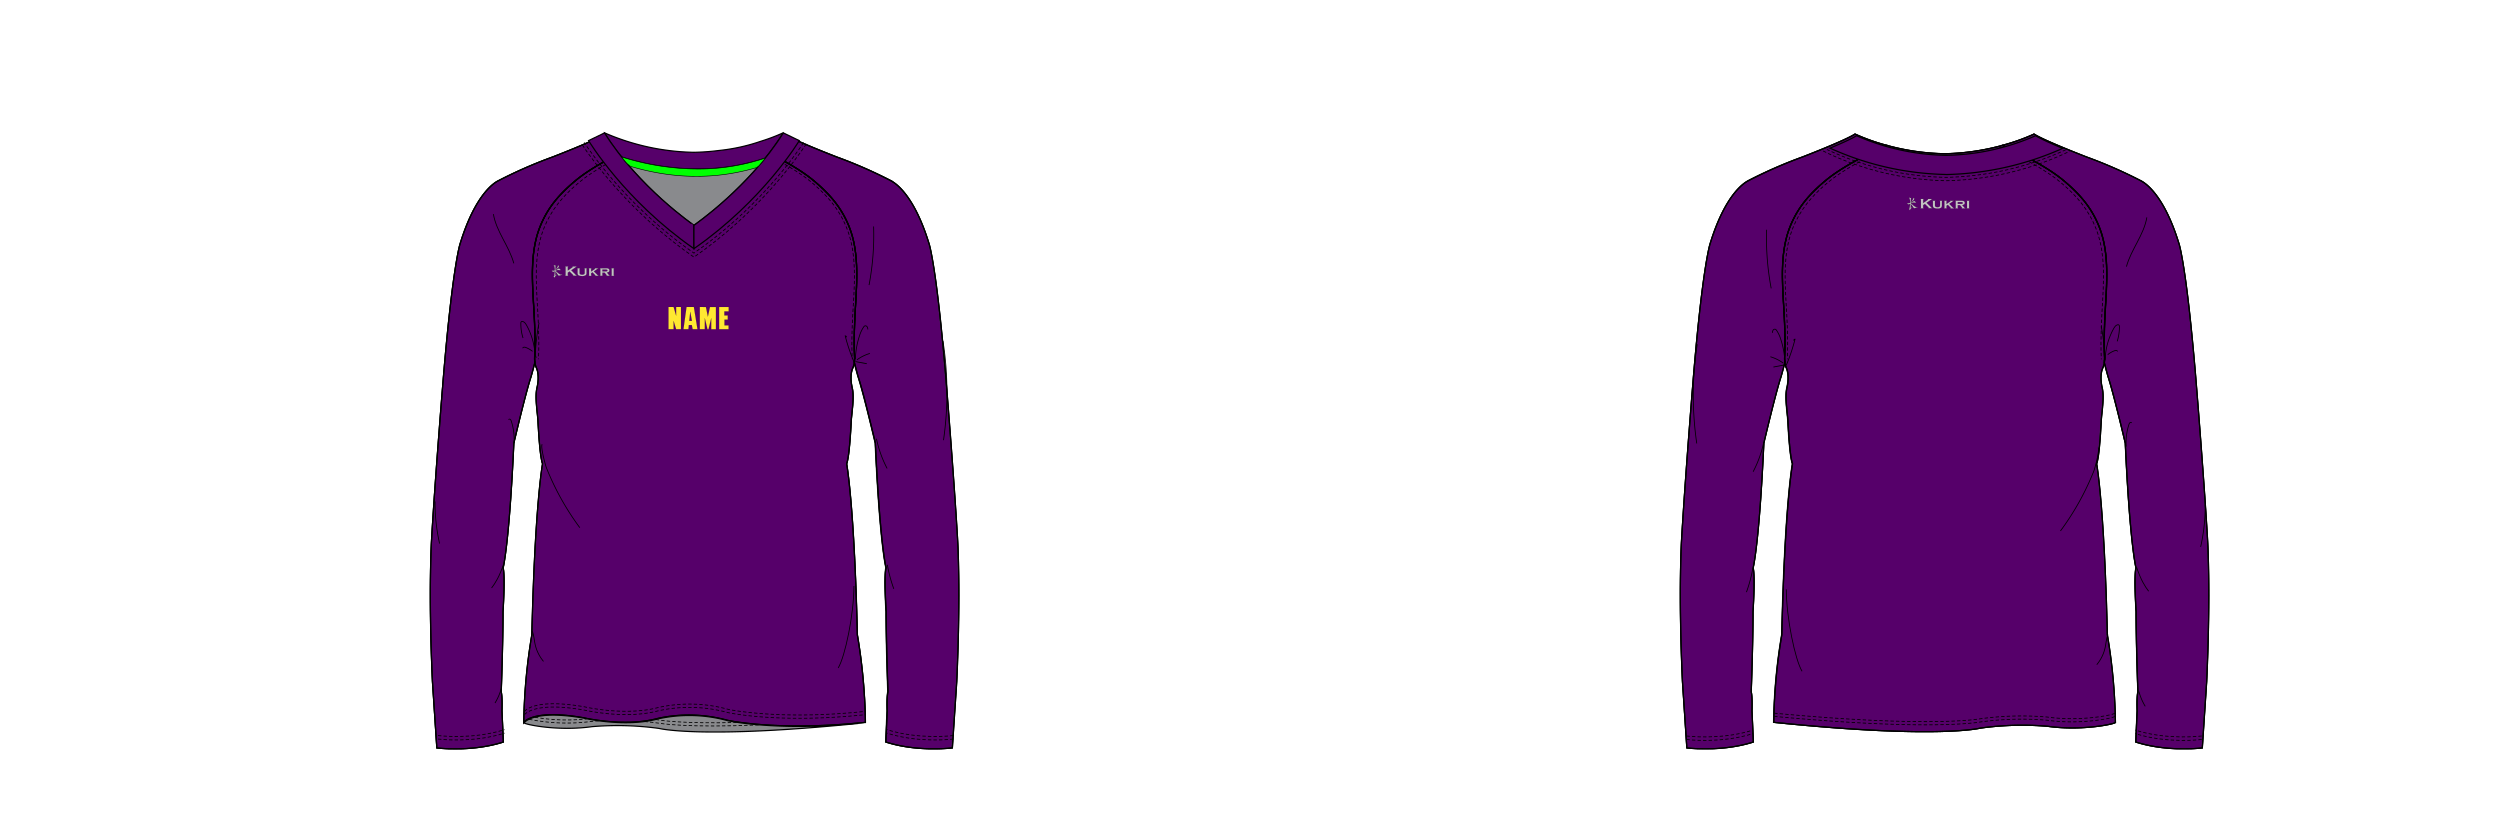 <?xml version="1.0" encoding="UTF-8"?><svg xmlns="http://www.w3.org/2000/svg" xmlns:xlink="http://www.w3.org/1999/xlink" contentScriptType="text/ecmascript" zoomAndPan="magnify" contentStyleType="text/css" style="position: relative; overflow: visible;" version="1.1" width="1600" preserveAspectRatio="xMinYMin meet" viewBox="0 0 1600 530" height="530" x="0" y="0"><svg contentScriptType="text/ecmascript" zoomAndPan="magnify" xmlns:xlink="http://www.w3.org/1999/xlink" contentStyleType="text/css" id="656093_FRONT" style="overflow: visible;" contentstyletype="text/css" version="1.1" width="880" preserveAspectRatio="xMinYMin meet" viewBox="-160 0 660 503" height="530" class="" xmlns="http://www.w3.org/2000/svg" x="0" y="0" contentscripttype="text/ecmascript">
    <svg contentScriptType="text/ecmascript" zoomAndPan="magnify" xmlns:xlink="http://www.w3.org/1999/xlink" contentStyleType="text/css" id="59042_3_BODY_BACK" contentstyletype="text/css" version="1.1" width="321.65" preserveAspectRatio="xMidYMid meet" viewBox="0 0 321.65 374.21" height="374.21" xmlns="http://www.w3.org/2000/svg" x="101.00" y="81.00" contentscripttype="text/ecmascript">
        <defs/>
        <g id="Layer_1" data-name="Layer 1">
            <path transform="translate(0.37 0.43)" fill="#56006A" data-p="1" id="59042_3_BODY_BACK_L0_S1" d="M40.93,28.51c-1,.47-13.31,7-22.82,38,0,0-4.38,12.47-10,78.89,0,0-4.9,59-7.3,99.85,0,0-2.1,31.42.47,87.41l2.66,40.18s21,2.68,40.39-3.59c0,0-.51-11.93-.83-19,0,0,.33-8.28-.46-11.51,0,0,1.09-29.22,1.09-48.65,0,0,1.4-21.38.08-26.67,0,0,3.68-14.06,6.51-75.78,0,0,7-29.92,10.5-40.49,0,0,1.53-5.41,2.29-8.72l1,3.6s2.23,4.13.36,12.22c-1.33,5.77.37,15.41.6,19.92.59,11.39,1.48,22.48,2.8,26.14,0,0-4.62,24.38-6.5,103.85a344.4,344.4,0,0,0-4.9,53.06c.85-1,7.51-7.66,36.17-2.67,0,0,24.84,5.86,45,.46a88,88,0,0,1,42.38,1.06S211,363,263.87,357.36h.45a345.07,345.07,0,0,0-4.89-53.21c-1.88-79.47-6.5-103.85-6.5-103.85,1.32-3.66,2.21-14.75,2.79-26.14.24-4.51,1.94-14.15.61-19.92-1.88-8.09.35-12.22.35-12.22a9.72,9.72,0,0,0,.85-2.89c.8,3.32,2.13,8,2.13,8,3.5,10.57,10.5,40.49,10.5,40.49,2.82,61.72,6.51,75.78,6.51,75.78-1.32,5.29.07,26.67.07,26.67,0,19.43,1.09,48.65,1.09,48.65-.79,3.23-.46,11.51-.46,11.51-.32,7.07-.83,19-.83,19,19.4,6.27,40.4,3.59,40.4,3.59l2.68-40.16c2.57-56,.47-87.41.47-87.41-2.4-40.85-7.3-99.85-7.3-99.85-5.62-66.42-10-78.89-10-78.89-9-29.42-20.57-36.8-22.57-37.87v-.13A284.67,284.67,0,0,0,247.17,14S221.17,4,215,0a140.67,140.67,0,0,1-54.29,11.91h-.2A140.75,140.75,0,0,1,106.25,0c-6.12,4-32.12,14-32.12,14A284.18,284.18,0,0,0,41,28.52Z" stroke="#2d3437" stroke-width="0.75" stroke-miterlimit="10"/>
        </g>
    </svg>
    <svg contentScriptType="text/ecmascript" zoomAndPan="magnify" xmlns:xlink="http://www.w3.org/1999/xlink" contentStyleType="text/css" id="59051_1_PANEL_FRONT" contentstyletype="text/css" version="1.0" width="321.8" preserveAspectRatio="xMidYMid meet" viewBox="0 0 321.8 374.18" height="374.18" xmlns="http://www.w3.org/2000/svg" x="101.00" y="81.00" contentscripttype="text/ecmascript">
        <defs/>
        <g id="Layer_1" data-name="Layer 1">
            <path fill="none" stroke-width="0.75" d="M3418.64,1725h.45a344.07,344.07,0,0,0-4.9-53.2c-1.87-79.47-6.5-103.85-6.5-103.85,1.32-3.65,2.21-14.74,2.8-26.13.23-4.52,1.94-14.16.6-19.93-1.88-8.09.36-12.22.36-12.22a14.45,14.45,0,0,0,1.07-6.12v-.15c-.34-7.68-.2-13.1,0-19.7.63-19.7,4-41.31-3.26-59.64-4.63-11.66-11.67-19.76-21.26-27.84s-24.17-15.62-37.54-21.71h0a142.87,142.87,0,0,1-35.07,5.08h-.2a142.71,142.71,0,0,1-35-5.07c-13.37,6.09-28,13.7-37.54,21.71S3226,1412.35,3221.4,1424c-7.27,18.33-3.89,39.94-3.25,59.64.21,6.6.34,12,0,19.7v.15a14.31,14.31,0,0,0,1.08,6.12s2.23,4.13.35,12.22c-1.33,5.77.37,15.41.6,19.93.59,11.39,1.48,22.48,2.8,26.13,0,0-4.62,24.38-6.5,103.85a344.29,344.29,0,0,0-4.9,53.21h0s5.41-8.19,36.27-2.81c0,0,24.78,5.86,44.95.47a87.81,87.81,0,0,1,42.37,1.05s29,6.53,79.35,1.7h0l.84-.08Z" id="59051_1_PANEL_FRONT_L0" transform="translate(-3154.45 -1367.19)" stroke="#000"/>
            <path fill="none" stroke-width="0.75" d="M3412.51,1503.23c-.34-7.67-.21-13.08,0-19.68.63-19.69,4-41.27-3.25-59.59-4.63-11.65-11.66-19.74-21.25-27.82s-24.14-15.61-37.51-21.69a119.39,119.39,0,0,0,19.25-6.83c6.12,4,32.11,14,32.11,14a279.65,279.65,0,0,1,33.07,14.53c1.45.91,13.31,7,22.82,38,0,0,4.38,12.46,10,78.88,0,0,4.9,59,7.3,99.86,0,0,2.1,31.42-.47,87.41l-2.66,40.17s-21,2.68-40.4-3.58c0,0,.51-11.94.83-19,0,0-.33-8.28.46-11.5,0,0-1.09-29.23-1.09-48.65,0,0-1.4-21.39-.07-26.67,0,0-3.69-14.06-6.51-75.78,0,0-7-29.92-10.5-40.5,0,0-1.53-5.4-2.29-8.72h0l0,.14a21.11,21.11,0,0,0,.17-2.8Z" id="59051_1_PANEL_FRONT_L1" transform="translate(-3154.45 -1367.19)" stroke="#000"/>
            <path fill="none" stroke-width="0.75" d="M3218.2,1503.24c.34-7.67.2-13.08,0-19.67-.63-19.7-4-41.28,3.26-59.59,4.62-11.66,11.65-19.75,21.24-27.83s24.15-15.6,37.51-21.69a119.47,119.47,0,0,1-19.24-6.83c-6.12,4-32.11,14-32.11,14a278.68,278.68,0,0,0-33.07,14.53c-1.46.9-13.32,7-22.83,38,0,0-4.37,12.46-10,78.88,0,0-4.9,59-7.31,99.86,0,0-2.09,31.42.48,87.41l2.65,40.18s21,2.68,40.4-3.59c0,0-.5-11.93-.82-18.95,0,0,.33-8.29-.46-11.51,0,0,1.09-29.22,1.09-48.65,0,0,1.39-21.38.07-26.67,0,0,3.69-14.06,6.51-75.78,0,0,7-29.92,10.49-40.49,0,0,1.54-5.41,2.3-8.72h0a.77.77,0,0,1,0,.15,21.23,21.23,0,0,1-.16-2.8Z" id="59051_1_PANEL_FRONT_L2" transform="translate(-3154.45 -1367.19)" stroke="#000"/>
            <path fill="none" stroke-width="0.75" d="M3418.64,1725h.45a344.07,344.07,0,0,0-4.9-53.2c-1.87-79.47-6.5-103.85-6.5-103.85,1.32-3.65,2.21-14.74,2.8-26.13.23-4.52,1.94-14.16.6-19.93-1.88-8.09.36-12.22.36-12.22a14.45,14.45,0,0,0,1.07-6.12v-.15c-.34-7.68-.2-13.1,0-19.7.63-19.7,4-41.31-3.26-59.64-4.63-11.66-11.67-19.76-21.26-27.84s-24.17-15.62-37.54-21.71h0a142.87,142.87,0,0,1-35.07,5.08h-.2a142.71,142.71,0,0,1-35-5.07c-13.37,6.09-28,13.7-37.54,21.71S3226,1412.35,3221.4,1424c-7.27,18.33-3.89,39.94-3.25,59.64.21,6.6.34,12,0,19.7v.15a14.31,14.31,0,0,0,1.08,6.12s2.23,4.13.35,12.22c-1.33,5.77.37,15.41.6,19.93.59,11.39,1.48,22.48,2.8,26.13,0,0-4.62,24.38-6.5,103.85a344.29,344.29,0,0,0-4.9,53.21h0s5.41-8.19,36.27-2.81c0,0,24.78,5.86,44.95.47a87.81,87.81,0,0,1,42.37,1.05s29,6.53,79.35,1.7h0l.84-.08Z" id="59051_1_PANEL_FRONT_L3" transform="translate(-3154.45 -1367.19)" stroke="#000"/>
            <path fill="none" stroke-width="0.75" d="M3412.51,1503.23c-.34-7.67-.21-13.08,0-19.68.63-19.69,4-41.27-3.25-59.59-4.63-11.65-11.66-19.74-21.25-27.82s-24.14-15.61-37.51-21.69a119.39,119.39,0,0,0,19.25-6.83c6.12,4,32.11,14,32.11,14a279.65,279.65,0,0,1,33.07,14.53c1.45.91,13.31,7,22.82,38,0,0,4.38,12.46,10,78.88,0,0,4.9,59,7.3,99.86,0,0,2.1,31.42-.47,87.41l-2.66,40.17s-21,2.68-40.4-3.58c0,0,.51-11.94.83-19,0,0-.33-8.28.46-11.5,0,0-1.09-29.23-1.09-48.65,0,0-1.4-21.39-.07-26.67,0,0-3.69-14.06-6.51-75.78,0,0-7-29.92-10.5-40.5,0,0-1.53-5.4-2.29-8.72h0l0,.14a21.11,21.11,0,0,0,.17-2.8Z" id="59051_1_PANEL_FRONT_L4" transform="translate(-3154.45 -1367.19)" stroke="#000"/>
            <path fill="none" stroke-width="0.75" d="M3218.2,1503.24c.34-7.67.2-13.08,0-19.67-.63-19.7-4-41.28,3.26-59.59,4.62-11.66,11.65-19.75,21.24-27.83s24.15-15.6,37.51-21.69a119.47,119.47,0,0,1-19.24-6.83c-6.12,4-32.11,14-32.11,14a278.68,278.68,0,0,0-33.07,14.53c-1.46.9-13.32,7-22.83,38,0,0-4.37,12.46-10,78.88,0,0-4.9,59-7.31,99.86,0,0-2.09,31.42.48,87.41l2.65,40.18s21,2.68,40.4-3.59c0,0-.5-11.93-.82-18.95,0,0,.33-8.29-.46-11.51,0,0,1.09-29.22,1.09-48.65,0,0,1.39-21.38.07-26.67,0,0,3.69-14.06,6.51-75.78,0,0,7-29.92,10.49-40.49,0,0,1.54-5.41,2.3-8.72h0a.77.77,0,0,1,0,.15,21.23,21.23,0,0,1-.16-2.8Z" id="59051_1_PANEL_FRONT_L5" transform="translate(-3154.45 -1367.19)" stroke="#000"/>
        </g>
    </svg>
    <svg contentScriptType="text/ecmascript" zoomAndPan="magnify" xmlns:xlink="http://www.w3.org/1999/xlink" contentStyleType="text/css" id="59059_1_STITCHING_FRONT" contentstyletype="text/css" version="1.0" width="313.15" preserveAspectRatio="xMidYMid meet" viewBox="0 0 313.15 360.7" height="360.7" xmlns="http://www.w3.org/2000/svg" x="106.00" y="89.00" contentscripttype="text/ecmascript">
        <defs/>
        <g id="Layer_1" data-name="Layer 1">
            <path transform="translate(-1500.55 -1309.9)" fill="none" stroke-dasharray="2.06 1.31" id="59059_1_STITCHING_FRONT_L0" d="M1553.17,1655h0s5.31-8.19,36.24-2.81c0,0,24.76,5.86,44.92.47a87.73,87.73,0,0,1,42.33,1.06s30.5,6.87,83.39,1.28h0" stroke="#000" stroke-width="0.5"/>
            <path transform="translate(-1500.55 -1309.9)" fill="none" stroke-dasharray="2.06 1.31" id="59059_1_STITCHING_FRONT_L1" d="M1553.17,1653h0s5.31-8.2,36.24-2.81c0,0,24.76,5.85,44.92.46a87.73,87.73,0,0,1,42.33,1.06s30.5,6.87,83.39,1.29h0" stroke="#000" stroke-width="0.5"/>
            <path transform="translate(-1500.55 -1309.9)" fill="none" stroke-dasharray="2.06 1.31" id="59059_1_STITCHING_FRONT_L2" d="M1623.63,1310.13c-13.37,6.08-28,13.68-37.51,21.69s-16.62,16.17-21.25,27.82c-7.27,18.31-3.88,39.9-3.25,59.59.21,6.59.34,12,0,19.68v.15" stroke="#000" stroke-width="0.5"/>
            <path transform="translate(-1500.55 -1309.9)" fill="none" stroke-dasharray="2.06 1.31" id="59059_1_STITCHING_FRONT_L3" d="M1690.18,1310.13c13.36,6.08,28,13.68,37.51,21.69s16.62,16.17,21.24,27.82c7.27,18.31,3.89,39.9,3.26,59.59-.21,6.59-.35,12,0,19.68a.76.76,0,0,0,0,.15" stroke="#000" stroke-width="0.5"/>
            <path transform="translate(-1500.55 -1309.9)" fill="none" stroke-dasharray="2.06 1.31" id="59059_1_STITCHING_FRONT_L4" d="M1813.68,1669.79s-21,2.68-40.4-3.59" stroke="#000" stroke-width="0.5"/>
            <path transform="translate(-1500.55 -1309.9)" fill="none" stroke-dasharray="2.06 1.31" id="59059_1_STITCHING_FRONT_L5" d="M1813.68,1667.67s-21,2.68-40.4-3.59" stroke="#000" stroke-width="0.5"/>
            <path transform="translate(-1500.55 -1309.9)" fill="none" stroke-dasharray="2.06 1.31" id="59059_1_STITCHING_FRONT_L6" d="M1500.59,1669.79s21,2.68,40.4-3.59" stroke="#000" stroke-width="0.5"/>
            <path transform="translate(-1500.55 -1309.9)" fill="none" stroke-dasharray="2.06 1.31" id="59059_1_STITCHING_FRONT_L7" d="M1500.59,1667.67s21,2.68,40.4-3.59" stroke="#000" stroke-width="0.5"/>
        </g>
    </svg>
    <svg contentScriptType="text/ecmascript" zoomAndPan="magnify" xmlns:xlink="http://www.w3.org/1999/xlink" contentStyleType="text/css" id="59063_1_SHAPINGDETAIL_FRONT" contentstyletype="text/css" version="1.0" width="311.42" preserveAspectRatio="xMidYMid meet" viewBox="0 0 311.42 297.19" height="297.19" xmlns="http://www.w3.org/2000/svg" x="104.00" y="130.00" contentscripttype="text/ecmascript">
        <defs/>
        <g id="Layer_1" data-name="Layer 1">
            <path fill="none" id="59063_1_SHAPINGDETAIL_FRONT_L0" stroke-width="0.5" d="M2415.73,1117.71c-2.57,7.54-5.07,11.6-7.31,14.47" transform="translate(-2373.83 -905.06)" stroke="#000"/>
            <path fill="none" id="59063_1_SHAPINGDETAIL_FRONT_L1" stroke-width="0.5" d="M2422.05,1044.32a35.19,35.19,0,0,0-1.68-13.51,2.06,2.06,0,0,0-.6-1,.73.73,0,0,0-1.06.14" transform="translate(-2373.83 -905.06)" stroke="#000"/>
            <path fill="none" id="59063_1_SHAPINGDETAIL_FRONT_L2" stroke-width="0.5" d="M2414.34,1193.08a34.22,34.22,0,0,1-3.85,9" transform="translate(-2373.83 -905.06)" stroke="#000"/>
            <path fill="none" id="59063_1_SHAPINGDETAIL_FRONT_L3" stroke-width="0.5" d="M2374.09,1079.63a111.91,111.91,0,0,0,2.75,25.6" transform="translate(-2373.83 -905.06)" stroke="#000"/>
            <path fill="none" id="59063_1_SHAPINGDETAIL_FRONT_L4" stroke-width="0.5" d="M2642.19,1041.54a68.64,68.64,0,0,0,6.48,18.06" transform="translate(-2373.83 -905.06)" stroke="#000"/>
            <path fill="none" id="59063_1_SHAPINGDETAIL_FRONT_L5" stroke-width="0.5" d="M2648.79,1118.09a90.1,90.1,0,0,0,3.93,14.64" transform="translate(-2373.83 -905.06)" stroke="#000"/>
            <path fill="none" id="59063_1_SHAPINGDETAIL_FRONT_L6" stroke-width="0.5" d="M2682.59,982.15a202.67,202.67,0,0,1,.32,60.28" transform="translate(-2373.83 -905.06)" stroke="#000"/>
            <path fill="none" id="59063_1_SHAPINGDETAIL_FRONT_L7" stroke-width="0.5" d="M2628.51,1131c0,17.22-5.36,42.86-9.57,49.79" transform="translate(-2373.83 -905.06)" stroke="#000"/>
            <path fill="none" id="59063_1_SHAPINGDETAIL_FRONT_L8" stroke-width="0.5" d="M2433.14,1158.43c1,2.54,1.13,5.32,1.72,8a24.39,24.39,0,0,0,5.09,10.36" transform="translate(-2373.83 -905.06)" stroke="#000"/>
            <path fill="none" id="59063_1_SHAPINGDETAIL_FRONT_L9" stroke-width="0.5" d="M2637.69,948.22a162.42,162.42,0,0,0,2.77-35.62" transform="translate(-2373.83 -905.06)" stroke="#000"/>
            <path fill="none" id="59063_1_SHAPINGDETAIL_FRONT_L10" stroke-width="0.5" d="M2628.55,994.94a109.09,109.09,0,0,1-5.34-15.86.74.74,0,0,1,.76.85" transform="translate(-2373.83 -905.06)" stroke="#000"/>
            <path fill="none" id="59063_1_SHAPINGDETAIL_FRONT_L11" stroke-width="0.5" d="M2629.39,993.12a49.45,49.45,0,0,1,2.53-14.17,19.57,19.57,0,0,1,2.46-5.23,1.77,1.77,0,0,1,.84-.74,1.27,1.27,0,0,1,1.35.65,3.86,3.86,0,0,1,.39,1.55" transform="translate(-2373.83 -905.06)" stroke="#000"/>
            <path fill="none" id="59063_1_SHAPINGDETAIL_FRONT_L12" stroke-width="0.5" d="M2630.3,993.65a25.62,25.62,0,0,1,7.89-3.9" transform="translate(-2373.83 -905.06)" stroke="#000"/>
            <path fill="none" id="59063_1_SHAPINGDETAIL_FRONT_L13" stroke-width="0.5" d="M2629.42,994.69l6.91,1.29" transform="translate(-2373.83 -905.06)" stroke="#000"/>
            <path fill="none" id="59063_1_SHAPINGDETAIL_FRONT_L14" stroke-width="0.5" d="M2434.85,991.89a41.61,41.61,0,0,0-5.12-19.16c-.57-1-1.31-2.16-2.48-2.39a.94.94,0,0,0-.68.07,1.21,1.21,0,0,0-.38,1.05,28.77,28.77,0,0,0,1.33,8.93" transform="translate(-2373.83 -905.06)" stroke="#000"/>
            <path fill="none" id="59063_1_SHAPINGDETAIL_FRONT_L15" stroke-width="0.5" d="M2435.61,992.29a4,4,0,0,1-.56-2.76,130.84,130.84,0,0,1,2.18-18.4" transform="translate(-2373.83 -905.06)" stroke="#000"/>
            <path fill="none" id="59063_1_SHAPINGDETAIL_FRONT_L16" stroke-width="0.5" d="M2439.17,1044.92c-1.19,1.22,1.94,12.73,2.57,14.31a161.51,161.51,0,0,0,20.26,36.33" transform="translate(-2373.83 -905.06)" stroke="#000"/>
            <path fill="none" id="59063_1_SHAPINGDETAIL_FRONT_L17" stroke-width="0.5" d="M2433.27,988.47a14.27,14.27,0,0,0-4.41-2.46c-.6-.2-1.59,0-1.44.57" transform="translate(-2373.83 -905.06)" stroke="#000"/>
            <path fill="none" id="59063_1_SHAPINGDETAIL_FRONT_L18" stroke-width="0.5" d="M2409.52,905.1c1.78,10.69,9.58,19.46,12.4,29.92" transform="translate(-2373.83 -905.06)" stroke="#000"/>
        </g>
    </svg>
    <svg contentScriptType="text/ecmascript" zoomAndPan="magnify" xmlns:xlink="http://www.w3.org/1999/xlink" contentStyleType="text/css" id="57477_1_CUFF_FRONT" style="position: absolute; left: 445px; top: 391px; display: none;" contentstyletype="text/css" version="1.0" width="75.67" preserveAspectRatio="xMidYMid meet" viewBox="0 0 75.67 51.63" height="51.63" class="dummy" xmlns="http://www.w3.org/2000/svg" x="445" y="391" contentscripttype="text/ecmascript">
        <defs/>
        <g id="Layer_1" data-name="Layer 1"/>
    </svg>
    <svg contentScriptType="text/ecmascript" zoomAndPan="magnify" xmlns:xlink="http://www.w3.org/1999/xlink" contentStyleType="text/css" id="59075_2_COLLAR_FRONT" contentstyletype="text/css" version="1.1" width="137" preserveAspectRatio="xMidYMid meet" viewBox="0 0 137 76.44" height="76.44" xmlns="http://www.w3.org/2000/svg" x="193.00" y="80.00" contentscripttype="text/ecmascript">
        <defs/>
        <g id="Layer_1" data-name="Layer 1">
            <path transform="translate(-2343.31 311.73)" fill="none" stroke-dasharray="2.06 1.31" id="59075_2_COLLAR_FRONT_L0" d="M2478.45-305.11c-6.94,10.39-29.4,41.28-66.64,67.12h0c-37.33-25.9-59.81-56.88-66.69-67.2" stroke="#000" stroke-width="0.5"/>
            <path transform="translate(-2343.31 311.73)" fill="none" stroke-dasharray="2.06 1.31" id="59075_2_COLLAR_FRONT_L1" d="M2480.09-304.35c-7,10.52-30,42.27-68.28,68.81h0c-38.24-26.54-61.26-58.27-68.28-68.81" stroke="#000" stroke-width="0.5"/>
            <path fill="#898a8d" stroke-width="0.75" d="M2414.12-289.06a154.42,154.42,0,0,1-46.24-7.34h0a230.91,230.91,0,0,0,43.92,41.51h0a231.41,231.41,0,0,0,43.35-40.81h0A127,127,0,0,1,2414.12-289.06Z" id="59075_2_COLLAR_FRONT_L2" transform="translate(-2343.31 311.73)" stroke="#000"/>
            <path transform="translate(-2343.31 311.73)" fill="#56006A" data-p="1" id="59075_2_COLLAR_FRONT_L3_S1" d="M2465.74-310.94a114,114,0,0,1-13.43,5.06,113.12,113.12,0,0,1-25.51,5.58,134.87,134.87,0,0,1-15,1.08h-.19a141.6,141.6,0,0,1-54-11.78l.24.61a159.4,159.4,0,0,0,10,14,154.42,154.42,0,0,0,46.24,7.34,127,127,0,0,0,41-6.64,159.7,159.7,0,0,0,10.08-14C2465.45-310.17,2465.62-310.61,2465.74-310.94Z" stroke="#000" stroke-width="0.75"/>
            <path transform="translate(-2343.31 311.73)" fill="#56006A" data-p="1" id="59075_2_COLLAR_FRONT_L4_S1" d="M2357.48-311l-9.67,4.68s21.75,36.31,64,65.63v-14.17S2378-278.14,2357.48-311Z" stroke="#000" stroke-width="0.75"/>
            <path transform="translate(-2343.31 311.73)" fill="#56006A" data-p="1" id="59075_2_COLLAR_FRONT_L5_S1" d="M2466.12-311l9.68,4.68s-21.75,36.31-64,65.63v-14.17S2445.57-278.14,2466.12-311Z" stroke="#000" stroke-width="0.75"/>
            <path fill="#01ff02" stroke-width="0.35" d="M2414.12-289.06a154.42,154.42,0,0,1-46.24-7.34c1,1.32,2.12,2.61,3.19,3.88.69.59,1.44,1.21,2.28,1.86,17.21,5.13,44.54,10.19,76.47.73.5-.35,1-.77,1.55-1.21q1.92-2.24,3.79-4.56A127,127,0,0,1,2414.12-289.06Z" id="59075_2_COLLAR_FRONT_L6" transform="translate(-2343.31 311.73)" stroke="#000"/>
        </g>
    </svg>
    <svg contentScriptType="text/ecmascript" zoomAndPan="magnify" xmlns:xlink="http://www.w3.org/1999/xlink" contentStyleType="text/css" id="59044_1_PANEL_FRONT" contentstyletype="text/css" version="1.0" width="203.36" preserveAspectRatio="xMidYMid meet" viewBox="0 0 203.36 11.04" height="11.04" xmlns="http://www.w3.org/2000/svg" x="158.00" y="434.00" contentscripttype="text/ecmascript">
        <defs/>
        <g id="Layer_1" data-name="Layer 1">
            <path fill="#898a8d" d="M1363.68-309.7a87.94,87.94,0,0,0-42.38-1.06c-20.17,5.4-44.94-.46-44.94-.46-30.86-5.38-36.24,2.75-36.27,2.81h0c-.4.8,20,5.34,41.19,2.34A185.53,185.53,0,0,1,1322-305s25.15,6.55,121-3h0C1392.63-303.18,1363.68-309.7,1363.68-309.7Z" id="59044_1_PANEL_FRONT_L0" stroke-width="0.75" transform="translate(-1239.71 313.44)" stroke="#000"/>
            <path transform="translate(-1239.71 313.44)" fill="none" stroke-dasharray="2.06 1.31" id="59044_1_PANEL_FRONT_L1" d="M1313.17-309.17c2.93.25,5.74.56,8.84,1,0,0,15.68,3,61.76,1" stroke="#000" stroke-width="0.5"/>
            <path transform="translate(-1239.71 313.44)" fill="none" stroke-dasharray="2.06 1.31" id="59044_1_PANEL_FRONT_L2" d="M1243.05-310.56a115.11,115.11,0,0,0,38.23,1.28s1.16-.15,4.11-.32" stroke="#000" stroke-width="0.5"/>
            <path transform="translate(-1239.71 313.44)" fill="none" stroke-dasharray="2.06 1.31" id="59044_1_PANEL_FRONT_L3" d="M1320-310.39l2,.28s12.56,2.39,48.22,1.5" stroke="#000" stroke-width="0.5"/>
            <path transform="translate(-1239.71 313.44)" fill="none" stroke-dasharray="2.06 1.31" id="59044_1_PANEL_FRONT_L4" d="M1246.6-311.78a114.62,114.62,0,0,0,31.4,1" stroke="#000" stroke-width="0.5"/>
        </g>
    </svg>
    <svg contentScriptType="text/ecmascript" zoomAndPan="magnify" xmlns:xlink="http://www.w3.org/1999/xlink" contentStyleType="text/css" id="52012_4_BRANDING_FRONT" style="position: relative;" contentstyletype="text/css" aria-disabled="true" version="1.0" width="38.15" preserveAspectRatio="xMidYMid meet" viewBox="0 0 38.15 7.67" height="7.67" class="" xmlns="http://www.w3.org/2000/svg" x="175.00" y="161.00" contentscripttype="text/ecmascript">
        <defs/>
        <g id="Layer_1" data-name="Layer 1">
            <path transform="translate(14.92 -122.73)" fill="#C2C2C2" id="52012_4_BRANDING_FRONT_L0" d="M-4,126.65l-1,.69v1.52a.27.27,0,0,0,.07.21.43.43,0,0,0,.24.1v.14H-6.73v-.14a.47.47,0,0,0,.25-.11.28.28,0,0,0,.06-.2V124a.36.36,0,0,0-.06-.2.8.8,0,0,0-.25-.11v-.13h2.08v.13a.74.74,0,0,0-.24.11A.27.27,0,0,0-5,124v2l2.73-1.93c.14-.08.2-.15.2-.2s-.09-.14-.29-.18v-.13H.41v.13l-.24.07-.42.29-.37.27-2.28,1.56,2.57,2.61a4.77,4.77,0,0,0,.52.48.91.91,0,0,0,.4.14v.13H-2v-.13c.18,0,.27-.09.27-.17s-.08-.13-.24-.3Z" stroke="#000" stroke-width="0.07" stroke-miterlimit="10"/>
            <path transform="translate(14.92 -122.73)" fill="#C2C2C2" id="52012_4_BRANDING_FRONT_L1" d="M6.38,125.06v2.49A1.82,1.82,0,0,1,6,128.8a3.4,3.4,0,0,1-2.37.62,5,5,0,0,1-1.89-.3,1.29,1.29,0,0,1-.71-.63,2.16,2.16,0,0,1-.18-.94v-2.49a.29.29,0,0,0-.06-.19.55.55,0,0,0-.24-.12v-.11H2.46v.11a.66.66,0,0,0-.24.11.31.31,0,0,0-.07.2v2.26a2.09,2.09,0,0,0,.08.61.78.78,0,0,0,.28.34,2,2,0,0,0,1.16.28,2.18,2.18,0,0,0,1.17-.28.7.7,0,0,0,.27-.34,2.09,2.09,0,0,0,.08-.61v-2.26a.32.32,0,0,0-.07-.19.58.58,0,0,0-.25-.12v-.11H6.68v.11a.7.7,0,0,0-.23.11A.31.31,0,0,0,6.38,125.06Z" stroke="#000" stroke-width="0.07" stroke-miterlimit="10"/>
            <path transform="translate(14.92 -122.73)" fill="#C2C2C2" id="52012_4_BRANDING_FRONT_L2" d="M9.94,127.19l-.78.54v1.16a.25.25,0,0,0,.06.2.51.51,0,0,0,.24.1v.12H7.54v-.12a.34.34,0,0,0,.23-.1.23.23,0,0,0,.07-.19v-3.84a.23.23,0,0,0-.06-.19.55.55,0,0,0-.24-.12v-.11H9.46v.11a.66.66,0,0,0-.24.11.25.25,0,0,0-.06.2v1.53l2.06-1.39c.15-.1.23-.2.23-.28s-.09-.13-.28-.17v-.11h2.44v.11a1.28,1.28,0,0,0-.31.11c-.07,0-.29.19-.62.43l-1.83,1.27,2,2a5.37,5.37,0,0,0,.57.5.89.89,0,0,0,.38.15v.12H11.44v-.12c.17,0,.26-.09.26-.16a.09.09,0,0,0,0-.07l-.24-.23Z" stroke="#000" stroke-width="0.07" stroke-miterlimit="10"/>
            <path transform="translate(14.92 -122.73)" fill="#C2C2C2" id="52012_4_BRANDING_FRONT_L3" d="M20.23,129a3.27,3.27,0,0,1-.44-.47l-1.05-1.22a2.4,2.4,0,0,0,1.18-.47,1.1,1.1,0,0,0,.36-.87,1.13,1.13,0,0,0-.59-1.07,1.67,1.67,0,0,0-.65-.22,6.4,6.4,0,0,0-1.07-.06H14.39v.11a.46.46,0,0,1,.23.12.2.2,0,0,1,.07.19v3.83a.22.22,0,0,1-.07.2.37.37,0,0,1-.23.1v.12h1.92v-.12a.51.51,0,0,1-.24-.1.31.31,0,0,1-.07-.21v-1.48h1.31l1.1,1.33a.63.63,0,0,1,.16.28c0,.06-.09.15-.26.18v.12h2.31v-.12A.85.85,0,0,1,20.23,129ZM18,126.54H16v-1.05h2a1.6,1.6,0,0,1,.75.12A.41.41,0,0,1,19,126a.42.42,0,0,1-.3.44A1.71,1.71,0,0,1,18,126.54Z" stroke="#000" stroke-width="0.07" stroke-miterlimit="10"/>
            <path transform="translate(14.92 -122.73)" fill="#C2C2C2" id="52012_4_BRANDING_FRONT_L4" d="M22.89,125.06v3.83a.25.25,0,0,0,.06.2.51.51,0,0,0,.24.1v.12H21.27v-.12a.33.33,0,0,0,.23-.1.2.2,0,0,0,.07-.19v-3.84a.23.23,0,0,0-.06-.19.55.55,0,0,0-.24-.12v-.11h1.92v.11a.66.66,0,0,0-.24.11A.25.25,0,0,0,22.89,125.06Z" stroke="#000" stroke-width="0.07" stroke-miterlimit="10"/>
            <path transform="translate(14.92 -122.73)" fill="#C2C2C2" id="52012_4_BRANDING_FRONT_L5" d="M-9.57,128.39a6.09,6.09,0,0,1-1.82-1.27c-.49-.41-.88-.67-1.14-.87v0L-12,126a3.7,3.7,0,0,1,1.81-.15,1.55,1.55,0,0,0,1-.14,2,2,0,0,1-.76-.63c-.36-.41-.69-.31-1.46.2a4.18,4.18,0,0,1-1.09.51v-.17a12.91,12.91,0,0,0,1.32-1,2,2,0,0,0,.8-1.21c0-.11,0-.15-.21-.28s-.3-.3-.43-.21,0,.17-.1.46a4.38,4.38,0,0,1-.78,1.36,4.1,4.1,0,0,1-.6.71v-1.74c0-.16.08-.21.14-.43s-.17-.31-.56-.41-1-.08-.72.1a1.11,1.11,0,0,1,.37.51,8.3,8.3,0,0,1,.29,2.48l-.54.12a2.34,2.34,0,0,1-1.31-.11s.39,1,1,.92a2.15,2.15,0,0,0,.82-.36,14.27,14.27,0,0,1-.34,2.52l.2.11a1.27,1.27,0,0,0-.53.38,1.25,1.25,0,0,0,.2.4c.16.24.38.51.45.46a2.68,2.68,0,0,1,.54-1l.87-.87v-.16a5.63,5.63,0,0,1-.72.48l-.22.11v-2.27l.61.74a11.09,11.09,0,0,1,.87,1.28,1.73,1.73,0,0,0,.62.55c.13,0,1.93-.6,2.1-.58C-8.39,128.28-8.87,128.69-9.57,128.39Z" stroke="#000" stroke-width="0.07" stroke-miterlimit="10"/>
        </g>
    </svg>
    <svg contentScriptType="text/ecmascript" zoomAndPan="magnify" xmlns:xlink="http://www.w3.org/1999/xlink" contentStyleType="text/css" id="54011_2_NAME_FRONT" title="Front Centre Chest" style="overflow:visible" contentstyletype="text/css" version="1.0" width="36.62" preserveAspectRatio="xMidYMid meet" viewBox="0 0 151.02 55.9" height="14.44" xmlns="http://www.w3.org/2000/svg" x="246.00" y="186.00" contentscripttype="text/ecmascript">
        <defs/>
        <g id="Layer_1" data-name="Layer 1" transform="">
            <path transform="translate(-1204.07 1998.19)" fill="#FFE831" data-p="8" id="50462_5_NAME_FRONT_L0_S8" d="M1254.23-1942.39h-12.55l7.74-55.7h18.41l9.06,55.7h-12.2l-2.09-10.45h-7.32Zm2.09-20.91h6.62l-4.18-22.59Z" stroke="#000000" stroke-width="0.2" stroke-miterlimit="10"/>
            <path transform="translate(-1204.07 1998.19)" fill="#FFE831" data-p="8" id="50462_5_NAME_FRONT_L1_S8" d="M1344.47-1952h10.25v9.62H1331v-55.7h24v11h-10.81v10.17h8.51v10.46h-8.23Z" stroke="#000000" stroke-width="0.2" stroke-miterlimit="10"/>
            <path transform="translate(-1204.07 1998.19)" fill="#FFE831" data-p="8" id="50462_5_NAME_FRONT_L2_S8" d="M1295.19-1942.39h-12.55v-55.7H1298l4.88,24,5.23-24h15v55.7h-11.85v-27.53l-6.69,27.53h-2.79l-6.55-27.53Z" stroke="#000000" stroke-width="0.2" stroke-miterlimit="10"/>
            <path transform="translate(-1204.07 1998.19)" fill="#FFE831" data-p="8" id="50462_5_NAME_FRONT_L3_S8" d="M1217.07-1942.39h-12.9v-55.7h12.9l6.28,21.54v-21.54h12.2v55.7h-12.2l-6.28-20.56Z" stroke="#000000" stroke-width="0.2" stroke-miterlimit="10"/>
        </g>
    </svg>
</svg><svg contentScriptType="text/ecmascript" zoomAndPan="magnify" xmlns:xlink="http://www.w3.org/1999/xlink" contentStyleType="text/css" id="656093_BACK" style="overflow: visible;" contentstyletype="text/css" version="1.1" width="880" preserveAspectRatio="xMinYMin meet" viewBox="-160 0 660 503" height="530" class="" xmlns="http://www.w3.org/2000/svg" x="800" y="0" contentscripttype="text/ecmascript">
    <svg contentScriptType="text/ecmascript" zoomAndPan="magnify" xmlns:xlink="http://www.w3.org/1999/xlink" contentStyleType="text/css" id="59043_3_BODY_BACK" contentstyletype="text/css" version="1.1" width="321.66" preserveAspectRatio="xMidYMid meet" viewBox="0 0 321.66 374.2" height="374.2" xmlns="http://www.w3.org/2000/svg" x="101.00" y="81.00" contentscripttype="text/ecmascript">
        <defs/>
        <g id="Layer_1" data-name="Layer 1">
            <path transform="translate(0.37 0.43)" fill="#56006A" data-p="1" id="59043_3_BODY_BACK_L0_S1" d="M280,28.57a281.28,281.28,0,0,0-33.1-14.51s-26-10-32.13-14A140.89,140.89,0,0,1,160.46,12h-.19A140.73,140.73,0,0,1,106,0C99.86,4,73.85,14,73.85,14A282.81,282.81,0,0,0,40.76,28.51v.06C39,29.5,27.25,36.69,18.11,66.48c0,0-4.38,12.47-10,78.89,0,0-4.9,59-7.3,99.85,0,0-2.1,31.42.47,87.41l2.66,40.18s21,2.68,40.4-3.59c0,0-.51-11.93-.83-19,0,0,.33-8.28-.46-11.51,0,0,1.09-29.22,1.09-48.65,0,0,1.4-21.38.07-26.67,0,0,3.69-14.06,6.51-75.78,0,0,7-29.92,10.5-40.49,0,0,1.38-4.88,2.17-8.21a10.27,10.27,0,0,0,.88,3.08s2.23,4.13.35,12.22c-1.33,5.77.37,15.41.6,19.92.59,11.39,1.48,22.48,2.8,26.14,0,0-4.62,24.38-6.5,103.85a345.45,345.45,0,0,0-4.89,53.24h.45l3.27.33c96.57,9.71,121.85,3.13,121.85,3.13a185,185,0,0,1,40.73-1.12c21.17,3,41.6-1.54,41.2-2.34h0a341.4,341.4,0,0,0-4.9-53.21c-1.87-79.47-6.5-103.85-6.5-103.85,1.32-3.66,2.21-14.75,2.8-26.14.23-4.51,1.94-14.15.6-19.92-1.88-8.09.36-12.22.36-12.22a10.92,10.92,0,0,0,.94-3.54c.77,3.31,2.28,8.66,2.28,8.66,3.5,10.57,10.5,40.49,10.5,40.49,2.82,61.72,6.51,75.78,6.51,75.78-1.33,5.29.07,26.67.07,26.67,0,19.43,1.09,48.65,1.09,48.65-.79,3.23-.46,11.51-.46,11.51-.32,7.07-.83,19-.83,19,19.4,6.27,40.4,3.59,40.4,3.59l2.64-40.17c2.57-56,.47-87.41.47-87.41-2.4-40.85-7.3-99.85-7.3-99.85-5.62-66.42-10-78.89-10-78.89C293.29,35.51,281,29,280,28.51Z" stroke="#2d3437" stroke-width="0.75" stroke-miterlimit="10"/>
        </g>
    </svg>
    <svg contentScriptType="text/ecmascript" zoomAndPan="magnify" xmlns:xlink="http://www.w3.org/1999/xlink" contentStyleType="text/css" id="59052_1_PANEL_BACK" contentstyletype="text/css" version="1.0" width="321.76" preserveAspectRatio="xMidYMid meet" viewBox="0 0 321.76 374.16" height="374.16" xmlns="http://www.w3.org/2000/svg" x="101.00" y="81.00" contentscripttype="text/ecmascript">
        <defs/>
        <g id="Layer_1" data-name="Layer 1">
            <path fill="none" d="M3839,1725h.46a344.29,344.29,0,0,0-4.9-53.21c-1.88-79.47-6.5-103.84-6.5-103.84,1.32-3.66,2.21-14.75,2.79-26.14.24-4.52,1.94-14.16.6-19.93-1.87-8.08.36-12.22.36-12.22a14.25,14.25,0,0,0,1.08-6.12v-.15c-.34-7.68-.21-13.1,0-19.69.63-19.71,4-41.32-3.25-59.64-4.63-11.67-11.67-19.77-21.27-27.85s-24.16-15.62-37.54-21.7a143.59,143.59,0,0,1-35,5.07h-.2a143.48,143.48,0,0,1-35.08-5.09l0,0c-13.37,6.08-28,13.69-37.54,21.7s-16.63,16.18-21.26,27.85c-7.28,18.32-3.89,39.93-3.26,59.64.21,6.59.35,12,0,19.69a.76.76,0,0,1,0,.15,14.56,14.56,0,0,0,1.08,6.12s2.23,4.14.36,12.22c-1.34,5.77.37,15.41.6,19.93.59,11.39,1.48,22.48,2.8,26.14,0,0-4.63,24.37-6.5,103.84a342.84,342.84,0,0,0-4.9,53.21h.45l3.26.33c96.57,9.72,121.86,3.13,121.86,3.13a184.8,184.8,0,0,1,40.73-1.11c21.17,3,41.59-1.55,41.19-2.35Z" id="59052_1_PANEL_BACK_L0" stroke-width="0.75" transform="translate(-3574.79 -1367.2)" stroke="#000"/>
            <path fill="none" d="M3832.81,1503.25c-.34-7.67-.21-13.09,0-19.68.63-19.69,4-41.28-3.25-59.59-4.62-11.66-11.66-19.75-21.24-27.83s-24.15-15.6-37.52-21.68a118.72,118.72,0,0,0,19.25-6.84c6.12,4,32.11,14,32.11,14a279.65,279.65,0,0,1,33.07,14.53c1.45.91,13.31,7,22.82,38,0,0,4.38,12.47,10,78.89,0,0,4.9,59,7.31,99.85,0,0,2.09,31.42-.48,87.41l-2.65,40.18s-21,2.68-40.41-3.59c0,0,.51-11.93.83-18.95,0,0-.33-8.28.46-11.51,0,0-1.09-29.22-1.09-48.65,0,0-1.39-21.38-.07-26.67,0,0-3.69-14.06-6.51-75.78,0,0-7-29.92-10.49-40.49,0,0-1.54-5.41-2.3-8.72h0a.59.59,0,0,0,0,.14,23.09,23.09,0,0,0,.16-2.8Z" id="59052_1_PANEL_BACK_L1" stroke-width="0.75" transform="translate(-3574.79 -1367.2)" stroke="#000"/>
            <path fill="none" d="M3638.54,1503.25c.33-7.67.2-13.09,0-19.68-.63-19.69-4-41.28,3.25-59.59,4.63-11.66,11.66-19.75,21.25-27.83s24.15-15.6,37.51-21.68a118.72,118.72,0,0,1-19.25-6.84c-6.12,4-32.1,14-32.1,14a278.68,278.68,0,0,0-33.07,14.53c-1.46.91-13.32,7-22.83,38,0,0-4.38,12.47-10,78.89,0,0-4.89,59-7.3,99.85,0,0-2.1,31.42.48,87.41l2.65,40.18s21,2.68,40.4-3.59c0,0-.51-11.93-.82-18.95,0,0,.32-8.28-.47-11.51,0,0,1.09-29.22,1.09-48.65,0,0,1.4-21.38.07-26.67,0,0,3.69-14.06,6.51-75.78,0,0,7-29.92,10.5-40.49,0,0,1.54-5.41,2.3-8.72h0a.78.78,0,0,0,0,.14,21.31,21.31,0,0,1-.17-2.8A.76.76,0,0,1,3638.54,1503.25Z" id="59052_1_PANEL_BACK_L2" stroke-width="0.75" transform="translate(-3574.79 -1367.2)" stroke="#000"/>
            <path fill="none" d="M3839,1725h.46a344.29,344.29,0,0,0-4.9-53.21c-1.88-79.47-6.5-103.84-6.5-103.84,1.32-3.66,2.21-14.75,2.79-26.14.24-4.52,1.94-14.16.6-19.93-1.87-8.08.36-12.22.36-12.22a14.25,14.25,0,0,0,1.08-6.12v-.15c-.34-7.68-.21-13.1,0-19.69.63-19.71,4-41.32-3.25-59.64-4.63-11.67-11.67-19.77-21.27-27.85s-24.16-15.62-37.54-21.7a143.59,143.59,0,0,1-35,5.07h-.2a143.48,143.48,0,0,1-35.08-5.09l0,0c-13.37,6.08-28,13.69-37.54,21.7s-16.63,16.18-21.26,27.85c-7.28,18.32-3.89,39.93-3.26,59.64.21,6.59.35,12,0,19.69a.76.76,0,0,1,0,.15,14.56,14.56,0,0,0,1.08,6.12s2.23,4.14.36,12.22c-1.34,5.77.37,15.41.6,19.93.59,11.39,1.48,22.48,2.8,26.14,0,0-4.63,24.37-6.5,103.84a342.84,342.84,0,0,0-4.9,53.21h.45l3.26.33c96.57,9.72,121.86,3.13,121.86,3.13a184.8,184.8,0,0,1,40.73-1.11c21.17,3,41.59-1.55,41.19-2.35Z" id="59052_1_PANEL_BACK_L3" stroke-width="0.75" transform="translate(-3574.79 -1367.2)" stroke="#000"/>
            <path fill="none" d="M3832.81,1503.25c-.34-7.67-.21-13.09,0-19.68.63-19.69,4-41.28-3.25-59.59-4.62-11.66-11.66-19.75-21.24-27.83s-24.15-15.6-37.52-21.68a118.72,118.72,0,0,0,19.25-6.84c6.12,4,32.11,14,32.11,14a279.65,279.65,0,0,1,33.07,14.53c1.45.91,13.31,7,22.82,38,0,0,4.38,12.47,10,78.89,0,0,4.9,59,7.31,99.85,0,0,2.09,31.42-.48,87.41l-2.65,40.18s-21,2.68-40.41-3.59c0,0,.51-11.93.83-18.95,0,0-.33-8.28.46-11.51,0,0-1.09-29.22-1.09-48.65,0,0-1.39-21.38-.07-26.67,0,0-3.69-14.06-6.51-75.78,0,0-7-29.92-10.49-40.49,0,0-1.54-5.41-2.3-8.72h0a.59.59,0,0,0,0,.14,23.09,23.09,0,0,0,.16-2.8Z" id="59052_1_PANEL_BACK_L4" stroke-width="0.75" transform="translate(-3574.79 -1367.2)" stroke="#000"/>
            <path fill="none" d="M3638.54,1503.25c.33-7.67.2-13.09,0-19.68-.63-19.69-4-41.28,3.25-59.59,4.63-11.66,11.66-19.75,21.25-27.83s24.15-15.6,37.51-21.68a118.72,118.72,0,0,1-19.25-6.84c-6.12,4-32.1,14-32.1,14a278.68,278.68,0,0,0-33.07,14.53c-1.46.91-13.32,7-22.83,38,0,0-4.38,12.47-10,78.89,0,0-4.89,59-7.3,99.85,0,0-2.1,31.42.48,87.41l2.65,40.18s21,2.68,40.4-3.59c0,0-.51-11.93-.82-18.95,0,0,.32-8.28-.47-11.51,0,0,1.09-29.22,1.09-48.65,0,0,1.4-21.38.07-26.67,0,0,3.69-14.06,6.51-75.78,0,0,7-29.92,10.5-40.49,0,0,1.54-5.41,2.3-8.72h0a.78.78,0,0,0,0,.14,21.31,21.31,0,0,1-.17-2.8A.76.76,0,0,1,3638.54,1503.25Z" id="59052_1_PANEL_BACK_L5" stroke-width="0.75" transform="translate(-3574.79 -1367.2)" stroke="#000"/>
        </g>
    </svg>
    <svg contentScriptType="text/ecmascript" zoomAndPan="magnify" xmlns:xlink="http://www.w3.org/1999/xlink" contentStyleType="text/css" id="59060_1_STITCHING_BACK" contentstyletype="text/css" version="1.0" width="313.15" preserveAspectRatio="xMidYMid meet" viewBox="0 0 313.15 360.98" height="360.98" xmlns="http://www.w3.org/2000/svg" x="105.00" y="89.00" contentscripttype="text/ecmascript">
        <defs/>
        <g id="Layer_1" data-name="Layer 1">
            <path transform="translate(-1925.91 -1317.78)" fill="none" stroke-dasharray="2.06 1.31" id="59060_1_STITCHING_BACK_L0" d="M2186.15,1663.89c.4.8-20,5.34-41.19,2.34a185.19,185.19,0,0,0-40.73,1.12s-29.23,5.56-125.12-3.46h0" stroke="#000" stroke-width="0.5"/>
            <path transform="translate(-1925.91 -1317.78)" fill="none" stroke-dasharray="2.06 1.31" id="59060_1_STITCHING_BACK_L1" d="M2186.15,1661.94c.4.8-20,5.34-41.19,2.35a184.8,184.8,0,0,0-40.73,1.11s-29.23,5.57-125.12-3.46h0" stroke="#000" stroke-width="0.5"/>
            <path transform="translate(-1925.91 -1317.78)" fill="none" stroke-dasharray="2.06 1.31" id="59060_1_STITCHING_BACK_L2" d="M2049.33,1318c-13.37,6.08-28,13.69-37.54,21.7s-16.63,16.19-21.26,27.85c-7.27,18.33-3.89,39.93-3.26,59.64.21,6.59.35,12,0,19.69v.15" stroke="#000" stroke-width="0.5"/>
            <path transform="translate(-1925.91 -1317.78)" fill="none" stroke-dasharray="2.06 1.31" id="59060_1_STITCHING_BACK_L3" d="M2115.93,1318c13.38,6.08,28,13.69,37.55,21.7s16.63,16.19,21.26,27.85c7.27,18.33,3.88,39.93,3.25,59.64-.21,6.59-.34,12,0,19.69v.15" stroke="#000" stroke-width="0.5"/>
            <path transform="translate(-1925.91 -1317.78)" fill="none" stroke-dasharray="2.06 1.31" id="59060_1_STITCHING_BACK_L4" d="M2239,1677.94s-21,2.68-40.4-3.59" stroke="#000" stroke-width="0.5"/>
            <path transform="translate(-1925.91 -1317.78)" fill="none" stroke-dasharray="2.06 1.31" id="59060_1_STITCHING_BACK_L5" d="M2239,1675.82s-21,2.68-40.4-3.58" stroke="#000" stroke-width="0.5"/>
            <path transform="translate(-1925.91 -1317.78)" fill="none" stroke-dasharray="2.06 1.31" id="59060_1_STITCHING_BACK_L6" d="M1926,1677.94s21,2.68,40.4-3.59" stroke="#000" stroke-width="0.5"/>
            <path transform="translate(-1925.91 -1317.78)" fill="none" stroke-dasharray="2.06 1.31" id="59060_1_STITCHING_BACK_L7" d="M1926,1675.82s21,2.68,40.4-3.58" stroke="#000" stroke-width="0.5"/>
        </g>
    </svg>
    <svg contentScriptType="text/ecmascript" zoomAndPan="magnify" xmlns:xlink="http://www.w3.org/1999/xlink" contentStyleType="text/css" id="59064_1_SHAPINGDETAIL_BACK" contentstyletype="text/css" version="1.0" width="311.42" preserveAspectRatio="xMidYMid meet" viewBox="0 0 311.42 297.19" height="297.19" xmlns="http://www.w3.org/2000/svg" x="109.00" y="132.00" contentscripttype="text/ecmascript">
        <defs/>
        <g id="Layer_1" data-name="Layer 1">
            <path fill="none" d="M3028.21,1117.71c2.56,7.54,5.06,11.6,7.3,14.47" id="59064_1_SHAPINGDETAIL_BACK_L0" stroke-width="0.5" transform="translate(-2758.67 -905.06)" stroke="#000"/>
            <path fill="none" d="M3021.88,1044.32a35.19,35.19,0,0,1,1.68-13.51,2.06,2.06,0,0,1,.6-1,.73.73,0,0,1,1.06.14" id="59064_1_SHAPINGDETAIL_BACK_L1" stroke-width="0.5" transform="translate(-2758.67 -905.06)" stroke="#000"/>
            <path fill="none" d="M3029.59,1193.08a34.22,34.22,0,0,0,3.85,9" id="59064_1_SHAPINGDETAIL_BACK_L2" stroke-width="0.5" transform="translate(-2758.67 -905.06)" stroke="#000"/>
            <path fill="none" d="M3069.84,1079.63a111.91,111.91,0,0,1-2.75,25.6" id="59064_1_SHAPINGDETAIL_BACK_L3" stroke-width="0.5" transform="translate(-2758.67 -905.06)" stroke="#000"/>
            <path fill="none" d="M2801.75,1041.54a69,69,0,0,1-6.49,18.06" id="59064_1_SHAPINGDETAIL_BACK_L4" stroke-width="0.5" transform="translate(-2758.67 -905.06)" stroke="#000"/>
            <path fill="none" d="M2795.14,1118.09a90.1,90.1,0,0,1-3.93,14.64" id="59064_1_SHAPINGDETAIL_BACK_L5" stroke-width="0.5" transform="translate(-2758.67 -905.06)" stroke="#000"/>
            <path fill="none" d="M2761.34,982.15a202.33,202.33,0,0,0-.31,60.28" id="59064_1_SHAPINGDETAIL_BACK_L6" stroke-width="0.5" transform="translate(-2758.67 -905.06)" stroke="#000"/>
            <path fill="none" d="M2815.42,1131c0,17.22,5.36,42.86,9.57,49.79" id="59064_1_SHAPINGDETAIL_BACK_L7" stroke-width="0.5" transform="translate(-2758.67 -905.06)" stroke="#000"/>
            <path fill="none" d="M3010.79,1158.43c-1,2.54-1.13,5.32-1.72,8a24.28,24.28,0,0,1-5.09,10.36" id="59064_1_SHAPINGDETAIL_BACK_L8" stroke-width="0.5" transform="translate(-2758.67 -905.06)" stroke="#000"/>
            <path fill="none" d="M2806.24,948.22a162.42,162.42,0,0,1-2.77-35.62" id="59064_1_SHAPINGDETAIL_BACK_L9" stroke-width="0.5" transform="translate(-2758.67 -905.06)" stroke="#000"/>
            <path fill="none" d="M2815.38,994.94a109.09,109.09,0,0,0,5.34-15.86.74.74,0,0,0-.76.85" id="59064_1_SHAPINGDETAIL_BACK_L10" stroke-width="0.5" transform="translate(-2758.67 -905.06)" stroke="#000"/>
            <path fill="none" d="M2814.54,993.12A49.45,49.45,0,0,0,2812,979a19.57,19.57,0,0,0-2.46-5.23,1.77,1.77,0,0,0-.84-.74,1.27,1.27,0,0,0-1.35.65,3.86,3.86,0,0,0-.39,1.55" id="59064_1_SHAPINGDETAIL_BACK_L11" stroke-width="0.5" transform="translate(-2758.67 -905.06)" stroke="#000"/>
            <path fill="none" d="M2813.63,993.65a25.62,25.62,0,0,0-7.89-3.9" id="59064_1_SHAPINGDETAIL_BACK_L12" stroke-width="0.5" transform="translate(-2758.67 -905.06)" stroke="#000"/>
            <path fill="none" d="M2814.51,994.69,2807.6,996" id="59064_1_SHAPINGDETAIL_BACK_L13" stroke-width="0.5" transform="translate(-2758.67 -905.06)" stroke="#000"/>
            <path fill="none" d="M3009.08,991.89a41.61,41.61,0,0,1,5.12-19.16c.57-1,1.32-2.16,2.48-2.39a.94.94,0,0,1,.68.07,1.21,1.21,0,0,1,.38,1.05,28.77,28.77,0,0,1-1.33,8.93" id="59064_1_SHAPINGDETAIL_BACK_L14" stroke-width="0.5" transform="translate(-2758.67 -905.06)" stroke="#000"/>
            <path fill="none" d="M3008.32,992.29a4,4,0,0,0,.56-2.76,130.84,130.84,0,0,0-2.18-18.4" id="59064_1_SHAPINGDETAIL_BACK_L15" stroke-width="0.5" transform="translate(-2758.67 -905.06)" stroke="#000"/>
            <path fill="none" d="M3004.76,1044.92c1.19,1.22-1.94,12.73-2.57,14.31a161.51,161.51,0,0,1-20.26,36.33" id="59064_1_SHAPINGDETAIL_BACK_L16" stroke-width="0.5" transform="translate(-2758.67 -905.06)" stroke="#000"/>
            <path fill="none" d="M3010.66,988.47a14.27,14.27,0,0,1,4.41-2.46c.6-.2,1.59,0,1.44.57" id="59064_1_SHAPINGDETAIL_BACK_L17" stroke-width="0.5" transform="translate(-2758.67 -905.06)" stroke="#000"/>
            <path fill="none" d="M3034.41,905.1c-1.78,10.69-9.58,19.46-12.4,29.92" id="59064_1_SHAPINGDETAIL_BACK_L18" stroke-width="0.5" transform="translate(-2758.67 -905.06)" stroke="#000"/>
        </g>
    </svg>
    <svg contentScriptType="text/ecmascript" zoomAndPan="magnify" xmlns:xlink="http://www.w3.org/1999/xlink" contentStyleType="text/css" id="57476_1_CUFF_BACK" style="position: absolute; left: 444px; top: 390px; display: none;" contentstyletype="text/css" version="1.0" width="75.67" preserveAspectRatio="xMidYMid meet" viewBox="0 0 75.67 51.63" height="51.63" class="dummy" xmlns="http://www.w3.org/2000/svg" x="444" y="390" contentscripttype="text/ecmascript">
        <defs/>
        <g id="Layer_1" data-name="Layer 1"/>
    </svg>
    <svg contentScriptType="text/ecmascript" zoomAndPan="magnify" xmlns:xlink="http://www.w3.org/1999/xlink" contentStyleType="text/css" id="59076_1_COLLAR_BACK" contentstyletype="text/css" version="1.1" width="149.99" preserveAspectRatio="xMidYMid meet" viewBox="0 0 149.99 28.02" height="28.02" xmlns="http://www.w3.org/2000/svg" x="188.00" y="82.00" contentscripttype="text/ecmascript">
        <defs/>
        <g id="Layer_1" data-name="Layer 1">
            <path transform="translate(-2338.66 177.56)" fill="none" stroke-dasharray="2.06 1.31" id="59076_1_COLLAR_BACK_L0" d="M2486.21-168.64l-1.12.54a183,183,0,0,1-71.5,16.27h-.26a177.84,177.84,0,0,1-71.15-16.41l-1.12-.57" stroke="#000" stroke-width="0.5"/>
            <path transform="translate(-2338.66 177.56)" fill="none" stroke-dasharray="2.06 1.31" id="59076_1_COLLAR_BACK_L1" d="M2338.77-167.86l3.41,1.66a177.84,177.84,0,0,0,71.15,16.41h.26a183,183,0,0,0,71.5-16.27l3.45-1.65" stroke="#000" stroke-width="0.5"/>
            <path transform="translate(-2338.66 177.56)" fill="#56006A" data-p="1" id="59076_1_COLLAR_BACK_L2_S1" d="M2413.59-153.54a183,183,0,0,0,70.7-15.91c-6.71-2.79-13.65-5.86-16.44-7.68a140.79,140.79,0,0,1-54.29,11.91h-.2a140.79,140.79,0,0,1-54.29-11.91c-2.75,1.79-9.5,4.79-16.11,7.55a178.25,178.25,0,0,0,70.37,16Z" stroke="#000" stroke-width="0.75"/>
        </g>
    </svg>
    <svg contentScriptType="text/ecmascript" zoomAndPan="magnify" xmlns:xlink="http://www.w3.org/1999/xlink" contentStyleType="text/css" id="52013_4_BRANDING_BACK" style="position: relative;" contentstyletype="text/css" version="1.0" width="38.15" preserveAspectRatio="xMidYMid meet" viewBox="0 0 38.15 7.67" height="7.67" class="" xmlns="http://www.w3.org/2000/svg" x="239.00" y="120.00" contentscripttype="text/ecmascript">
        <defs/>
        <g id="Layer_1" data-name="Layer 1">
            <path transform="translate(14.92 -122.73)" fill="#C2C2C2" id="52013_4_BRANDING_BACK_L0" d="M-4,126.65l-1,.69v1.52a.27.27,0,0,0,.07.21.43.43,0,0,0,.24.1v.14H-6.73v-.14a.47.47,0,0,0,.25-.11.28.28,0,0,0,.06-.2V124a.36.36,0,0,0-.06-.2.8.8,0,0,0-.25-.11v-.13h2.08v.13a.74.74,0,0,0-.24.11A.27.27,0,0,0-5,124v2l2.73-1.93c.14-.08.2-.15.2-.2s-.09-.14-.29-.18v-.13H.41v.13l-.24.07-.42.29-.37.27-2.28,1.56,2.57,2.61a4.77,4.77,0,0,0,.52.48.91.91,0,0,0,.4.14v.13H-2v-.13c.18,0,.27-.09.27-.17s-.08-.13-.24-.3Z" stroke="#000" stroke-width="0.07" stroke-miterlimit="10"/>
            <path transform="translate(14.92 -122.73)" fill="#C2C2C2" id="52013_4_BRANDING_BACK_L1" d="M6.38,125.06v2.49A1.82,1.82,0,0,1,6,128.8a3.4,3.4,0,0,1-2.37.62,5,5,0,0,1-1.89-.3,1.29,1.29,0,0,1-.71-.63,2.16,2.16,0,0,1-.18-.94v-2.49a.29.29,0,0,0-.06-.19.55.55,0,0,0-.24-.12v-.11H2.46v.11a.66.66,0,0,0-.24.11.31.31,0,0,0-.07.2v2.26a2.09,2.09,0,0,0,.08.61.78.78,0,0,0,.28.34,2,2,0,0,0,1.16.28,2.18,2.18,0,0,0,1.17-.28.7.7,0,0,0,.27-.34,2.09,2.09,0,0,0,.08-.61v-2.26a.32.32,0,0,0-.07-.19.58.58,0,0,0-.25-.12v-.11H6.68v.11a.7.7,0,0,0-.23.11A.31.31,0,0,0,6.38,125.06Z" stroke="#000" stroke-width="0.07" stroke-miterlimit="10"/>
            <path transform="translate(14.92 -122.73)" fill="#C2C2C2" id="52013_4_BRANDING_BACK_L2" d="M9.94,127.19l-.78.54v1.16a.25.25,0,0,0,.06.2.51.51,0,0,0,.24.1v.12H7.54v-.12a.34.34,0,0,0,.23-.1.23.23,0,0,0,.07-.19v-3.84a.23.23,0,0,0-.06-.19.55.55,0,0,0-.24-.12v-.11H9.46v.11a.66.66,0,0,0-.24.11.25.25,0,0,0-.06.2v1.53l2.06-1.39c.15-.1.23-.2.23-.28s-.09-.13-.28-.17v-.11h2.44v.11a1.28,1.28,0,0,0-.31.11c-.07,0-.29.19-.62.43l-1.83,1.27,2,2a5.37,5.37,0,0,0,.57.5.89.89,0,0,0,.38.15v.12H11.44v-.12c.17,0,.26-.09.26-.16a.09.09,0,0,0,0-.07l-.24-.23Z" stroke="#000" stroke-width="0.07" stroke-miterlimit="10"/>
            <path transform="translate(14.92 -122.73)" fill="#C2C2C2" id="52013_4_BRANDING_BACK_L3" d="M20.23,129a3.27,3.27,0,0,1-.44-.47l-1.05-1.22a2.4,2.4,0,0,0,1.18-.47,1.1,1.1,0,0,0,.36-.87,1.13,1.13,0,0,0-.59-1.07,1.67,1.67,0,0,0-.65-.22,6.4,6.4,0,0,0-1.07-.06H14.39v.11a.46.46,0,0,1,.23.12.2.2,0,0,1,.07.19v3.83a.22.22,0,0,1-.07.2.37.37,0,0,1-.23.1v.12h1.92v-.12a.51.51,0,0,1-.24-.1.31.31,0,0,1-.07-.21v-1.48h1.31l1.1,1.33a.63.63,0,0,1,.16.28c0,.06-.09.15-.26.18v.12h2.31v-.12A.85.85,0,0,1,20.23,129ZM18,126.54H16v-1.05h2a1.6,1.6,0,0,1,.75.12A.41.41,0,0,1,19,126a.42.42,0,0,1-.3.44A1.71,1.71,0,0,1,18,126.54Z" stroke="#000" stroke-width="0.07" stroke-miterlimit="10"/>
            <path transform="translate(14.92 -122.73)" fill="#C2C2C2" id="52013_4_BRANDING_BACK_L4" d="M22.89,125.06v3.83a.25.25,0,0,0,.06.2.51.51,0,0,0,.24.1v.12H21.27v-.12a.33.33,0,0,0,.23-.1.2.2,0,0,0,.07-.19v-3.84a.23.23,0,0,0-.06-.19.55.55,0,0,0-.24-.12v-.11h1.92v.11a.66.66,0,0,0-.24.11A.25.25,0,0,0,22.89,125.06Z" stroke="#000" stroke-width="0.07" stroke-miterlimit="10"/>
            <path transform="translate(14.92 -122.73)" fill="#C2C2C2" id="52013_4_BRANDING_BACK_L5" d="M-9.57,128.39a6.09,6.09,0,0,1-1.82-1.27c-.49-.41-.88-.67-1.14-.87v0L-12,126a3.7,3.7,0,0,1,1.81-.15,1.55,1.55,0,0,0,1-.14,2,2,0,0,1-.76-.63c-.36-.41-.69-.31-1.46.2a4.18,4.18,0,0,1-1.09.51v-.17a12.91,12.91,0,0,0,1.32-1,2,2,0,0,0,.8-1.21c0-.11,0-.15-.21-.28s-.3-.3-.43-.21,0,.17-.1.46a4.38,4.38,0,0,1-.78,1.36,4.1,4.1,0,0,1-.6.71v-1.74c0-.16.08-.21.14-.43s-.17-.31-.56-.41-1-.08-.72.1a1.11,1.11,0,0,1,.37.51,8.3,8.3,0,0,1,.29,2.48l-.54.12a2.34,2.34,0,0,1-1.31-.11s.39,1,1,.92a2.15,2.15,0,0,0,.82-.36,14.27,14.27,0,0,1-.34,2.52l.2.11a1.27,1.27,0,0,0-.53.38,1.25,1.25,0,0,0,.2.4c.16.24.38.51.45.46a2.68,2.68,0,0,1,.54-1l.87-.87v-.16a5.63,5.63,0,0,1-.72.48l-.22.11v-2.27l.61.74a11.09,11.09,0,0,1,.87,1.28,1.73,1.73,0,0,0,.62.55c.13,0,1.93-.6,2.1-.58C-8.39,128.28-8.87,128.69-9.57,128.39Z" stroke="#000" stroke-width="0.07" stroke-miterlimit="10"/>
        </g>
    </svg>
</svg></svg>